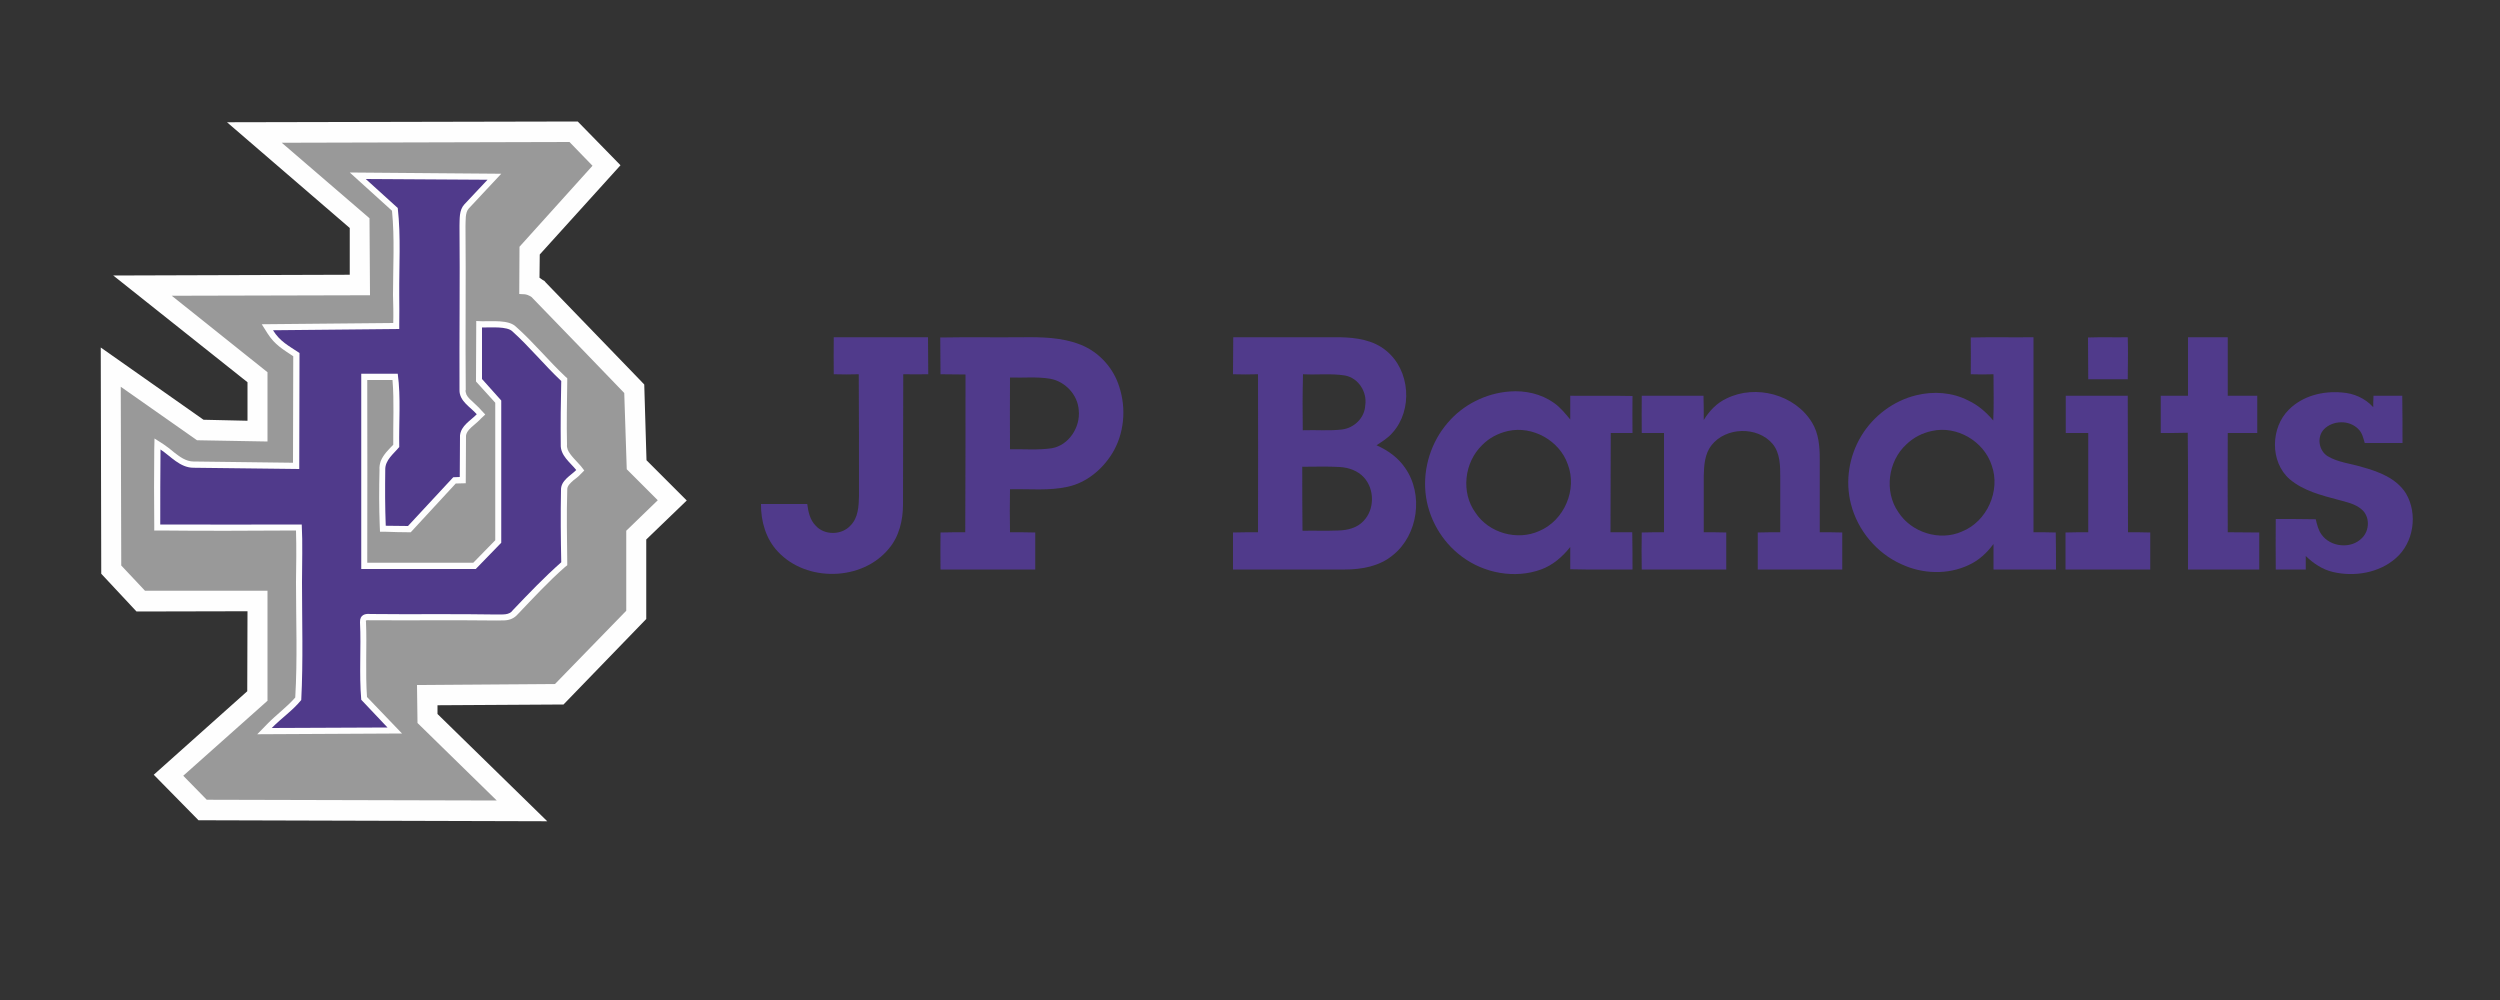<?xml version="1.0" encoding="UTF-8"?>
<!DOCTYPE svg PUBLIC "-//W3C//DTD SVG 1.1//EN" "http://www.w3.org/Graphics/SVG/1.1/DTD/svg11.dtd">
<!-- Creator: CorelDRAW X7 -->
<svg xmlns="http://www.w3.org/2000/svg" xml:space="preserve" width="10in" height="4in" version="1.1" style="shape-rendering:geometricPrecision; text-rendering:geometricPrecision; image-rendering:optimizeQuality; fill-rule:evenodd; clip-rule:evenodd"
viewBox="0 0 10000 4000"
 xmlns:xlink="http://www.w3.org/1999/xlink">
 <rect x="0" y="0" width="10000" height="4000" fill="#333333" stroke="none"/>
 <defs>
  <style type="text/css">
   <![CDATA[
    .fil2 {fill:#503A8B}
    .fil1 {fill:#999999}
    .fil0 {fill:#FEFEFE}
   ]]>
  </style>
 </defs>
 <g id="Layer_x0020_1">
  <g id="_2257118464688">
   <path class="fil0" d="M2159 1018l-1 93c4,3 8,6 13,9l7 4 5 6c124,128 248,257 372,385l22 23 9 303 161 161 -162 156 0 318 -331 342 -504 3 0 35 439 429 -1395 -4 -179 -182 374 -334 1 -320 -444 1 -141 -151 -2 -905 411 289 176 4 0 -154 -537 -427 946 -3 0 -187 -491 -423 1403 -3 171 175 -323 357z"/>
   <path class="fil1" d="M2278 568l-1151 3 351 302 2 308 -793 2 383 306 0 277 -282 -5 -305 -214 2 715 95 101 490 0 0 440 -337 300 94 96 1160 3 -317 -310 -2 -152 552 -4 285 -293 0 -320 126 -122 -124 -124 -10 -305c-123,-128 -247,-256 -371,-384 -23,-15 -33,-10 -49,-12l1 -189 292 -324 -92 -95z"/>
   <path class="fil0" d="M1864 1743l-1 190 -40 1 -180 195 -11 0c-29,0 -60,-1 -89,-2l-23 0 -1 -23c-3,-74 -3,-149 -1,-224 -1,-12 1,-24 5,-36 12,-28 31,-45 50,-65 -1,-86 4,-173 -3,-259 -34,0 -67,0 -101,0 0,243 1,487 0,731 141,0 282,0 424,0 30,-30 58,-60 88,-90l0 -550 -77 -85 1 -242 23 1c40,1 107,-7 136,22 70,62 129,135 197,199l8 7 0 11c-1,84 -3,169 -1,253l0 1 0 1c-1,7 1,14 3,20 9,22 37,47 53,66l13 17 -16 16c-8,9 -18,16 -27,23 -11,10 -26,22 -25,38l0 1 0 1c-3,96 -1,192 0,287l0 13 -9 7c-67,59 -127,124 -189,189 -7,8 -15,14 -24,18 -20,9 -38,6 -59,7l-1 0 0 0c-169,-2 -337,0 -506,-1l-1 0 -1 0c-3,0 -12,-1 -15,1 -1,1 -1,4 0,5 4,101 -3,201 4,301l140 146 -579 3 41 -42c35,-36 78,-67 111,-105 9,-153 3,-308 3,-461 1,-69 2,-138 0,-207 -182,1 -363,2 -543,0l-24 0 0 -24c-1,-100 -1,-200 0,-300l1 -44 36 23c15,10 29,21 43,33 22,17 47,36 77,36l398 5 1 -426c-40,-27 -73,-45 -102,-90l-24 -38 526 -5c1,-37 0,-75 -1,-112 0,-111 7,-225 -4,-337l-169 -153 606 5 -130 139c-15,16 -12,49 -13,71 2,218 -1,437 1,655l0 1 -1 0c0,6 2,12 4,18 6,12 19,23 29,32 10,10 21,19 30,30l16 17 -17 16c-9,10 -19,18 -28,26 -13,11 -30,25 -32,43z"/>
   <path class="fil2" d="M1463 716l487 3 -93 99c-21,23 -18,57 -19,86 2,219 -1,438 0,656 -1,45 44,68 69,97 -25,26 -63,45 -67,85l-1 166 -26 1 -181 195c-29,0 -59,-1 -89,-1 -3,-74 -3,-149 -2,-224 -1,-39 34,-64 56,-91 -2,-98 7,-196 -6,-293 -48,0 -97,0 -146,0 0,260 0,521 0,781 152,0 305,0 458,0 34,-35 68,-70 102,-105l0 -569 -77 -86 0 -206c37,0 100,-5 121,15 69,62 128,135 196,199 -2,84 -3,169 -2,254 -2,44 37,71 62,102 -23,23 -62,42 -61,80 -2,97 -1,193 1,289 -68,60 -131,126 -193,191 -15,22 -42,17 -65,18 -168,-3 -337,0 -506,-2 -19,-2 -42,2 -41,33 5,103 -4,207 5,310l105 111 -463 2c38,-39 84,-70 118,-112 8,-156 3,-315 3,-471 0,-77 3,-154 -1,-231 -189,0 -378,1 -566,0 0,-100 0,-200 1,-300 41,27 78,73 132,73l423 5 1 -464c-45,-30 -78,-46 -106,-91l505 -5 0 -15c1,-40 0,-81 0,-121 -1,-116 7,-233 -6,-348l-128 -116 0 0z"/>
  </g>
  <g id="_2257118460240">
   <path class="fil2" d="M3335 1349c126,0 251,0 377,0 1,49 0,99 1,148 -34,1 -67,0 -100,0 -1,174 0,347 -1,520 0,63 -15,129 -57,178 -107,130 -329,134 -443,12 -48,-50 -69,-122 -68,-191 62,0 123,0 185,0 4,32 11,64 34,87 35,39 104,38 139,-1 31,-31 33,-77 34,-119 0,-162 0,-324 -1,-486 -33,1 -67,1 -100,0 0,-49 -1,-98 0,-148z"/>
   <g>
    <path class="fil2" d="M3761 1350c109,-2 218,0 326,-1 79,-1 161,0 236,30 73,29 131,93 154,168 29,88 20,189 -29,268 -40,64 -103,116 -177,132 -76,17 -154,8 -231,10 -1,57 -1,115 0,172 33,0 67,0 101,1 0,49 0,98 0,148 -126,0 -253,0 -379,0 0,-50 -1,-99 0,-148 33,-1 66,-1 99,-1 1,-210 1,-421 1,-631 -34,-1 -67,0 -100,-1 -1,-49 0,-98 -1,-147l0 0zm279 160c-1,96 0,191 0,287 55,-1 112,4 167,-4 69,-12 115,-85 108,-152 -4,-62 -54,-115 -114,-126 -53,-9 -107,-3 -161,-5z"/>
   </g>
   <g>
    <path class="fil2" d="M4933 1349c142,0 284,0 427,0 64,1 134,11 185,54 96,78 107,237 25,328 -18,21 -41,35 -64,50 45,20 86,49 114,90 75,106 53,269 -49,350 -53,44 -124,57 -191,57 -149,0 -298,0 -448,0 0,-50 0,-99 0,-148 34,-1 67,-1 100,-1 0,-210 1,-421 0,-632 -34,1 -67,1 -100,0 1,-49 0,-99 1,-148l0 0zm279 148c-2,75 -2,149 -1,224 53,-2 105,3 157,-3 49,-6 91,-47 93,-97 8,-53 -27,-109 -81,-119 -56,-9 -112,-2 -168,-5l0 0zm-3 370c0,85 0,171 1,256 47,-1 95,1 143,-1 37,-1 75,-10 101,-38 45,-46 45,-128 1,-175 -24,-26 -60,-39 -96,-41 -50,-3 -100,-1 -150,-1z"/>
   </g>
   <g>
    <path class="fil2" d="M7883 1350c83,-2 166,0 251,-1 0,260 0,520 0,780 30,0 60,0 89,1 1,49 1,98 1,148 -83,0 -167,0 -250,0 0,-34 0,-68 0,-102 -26,35 -59,66 -99,84 -84,40 -186,36 -269,-3 -99,-44 -175,-135 -202,-240 -24,-92 -8,-192 41,-273 48,-80 129,-141 220,-163 69,-17 144,-12 208,21 39,18 72,47 100,80 3,-61 1,-123 1,-185 -31,1 -61,1 -91,0 0,-49 1,-98 0,-147l0 0zm-156 374c-38,8 -73,26 -101,53 -74,67 -90,189 -33,271 52,82 166,118 255,78 100,-40 155,-163 119,-264 -31,-97 -140,-161 -240,-138z"/>
   </g>
   <path class="fil2" d="M8352 1350c53,-2 106,0 159,-1 2,56 0,112 0,168 -52,0 -105,0 -158,0 -1,-56 0,-111 -1,-167z"/>
   <path class="fil2" d="M8752 1349c53,0 106,0 159,0 0,78 0,156 0,234 39,0 79,0 118,0 0,50 0,99 0,149 -39,0 -78,0 -118,0 -1,132 0,265 0,397 42,1 84,0 126,1 0,49 0,98 0,148 -95,0 -190,0 -285,0 0,-182 1,-364 -1,-547 -36,1 -72,1 -108,1 0,-50 0,-99 0,-149 36,0 73,0 109,0 0,-78 0,-156 0,-234z"/>
   <g>
    <path class="fil2" d="M5791 1691c61,-72 152,-118 247,-125 62,-5 126,9 177,45 26,18 46,43 66,67 0,-31 0,-63 0,-95 83,1 166,-1 249,1 -1,49 0,98 0,148 -30,0 -58,0 -87,0 -1,132 0,265 -1,397 29,0 58,0 87,0 1,50 1,99 1,149 -83,0 -166,1 -249,-1 0,-29 0,-59 0,-89 -31,39 -70,73 -117,90 -105,38 -228,15 -317,-52 -81,-60 -135,-155 -145,-255 -10,-100 23,-204 89,-280l0 0zm241 33c-40,9 -76,28 -104,57 -71,69 -85,189 -26,270 53,81 167,113 255,73 100,-42 153,-166 114,-267 -33,-95 -141,-155 -239,-133z"/>
   </g>
   <path class="fil2" d="M6906 1594c117,-58 274,-16 342,96 27,44 31,96 31,146 0,98 0,196 0,293 30,0 60,0 90,1 0,49 0,98 0,148 -113,0 -226,0 -338,0 0,-50 0,-99 0,-148 30,-1 60,-1 90,-1 0,-73 0,-146 0,-219 0,-46 0,-98 -31,-135 -61,-71 -187,-67 -244,6 -27,34 -30,80 -31,122 0,75 0,151 0,226 30,0 60,0 90,1 0,49 0,98 0,148 -113,0 -226,0 -338,0 -1,-50 -1,-99 0,-148 29,-1 59,-1 89,-1 0,-132 0,-265 0,-397 -30,0 -59,0 -89,0 -1,-50 0,-99 0,-149 82,0 165,0 247,0 1,33 1,65 1,97 22,-36 52,-68 91,-86z"/>
   <path class="fil2" d="M9156 1638c55,-55 136,-75 212,-68 47,3 93,23 125,59 0,-15 0,-30 1,-46 38,0 77,0 115,0 1,63 1,126 1,189 -51,0 -101,0 -151,0 -6,-20 -10,-41 -26,-56 -36,-37 -102,-35 -137,1 -30,31 -21,86 15,108 42,25 92,29 137,43 66,18 138,45 176,106 48,82 31,197 -41,259 -67,59 -166,75 -251,55 -43,-10 -79,-35 -109,-64 0,18 0,36 0,54 -40,0 -80,0 -120,0 0,-67 -1,-135 0,-202 53,0 107,0 160,1 5,21 10,43 23,61 36,51 119,59 162,14 31,-30 32,-86 -1,-114 -26,-23 -62,-30 -95,-39 -67,-18 -139,-36 -193,-82 -80,-69 -77,-207 -3,-279z"/>
   <path class="fil2" d="M8263 1583c83,0 166,0 248,0 1,182 0,364 1,546 29,0 59,0 89,1 0,49 0,98 0,148 -113,0 -226,0 -339,0 0,-50 0,-99 0,-148 30,-1 60,-1 91,-1 0,-132 0,-265 0,-397 -30,0 -60,0 -90,0 0,-50 0,-99 0,-149z"/>
  </g>
 </g>
</svg>
